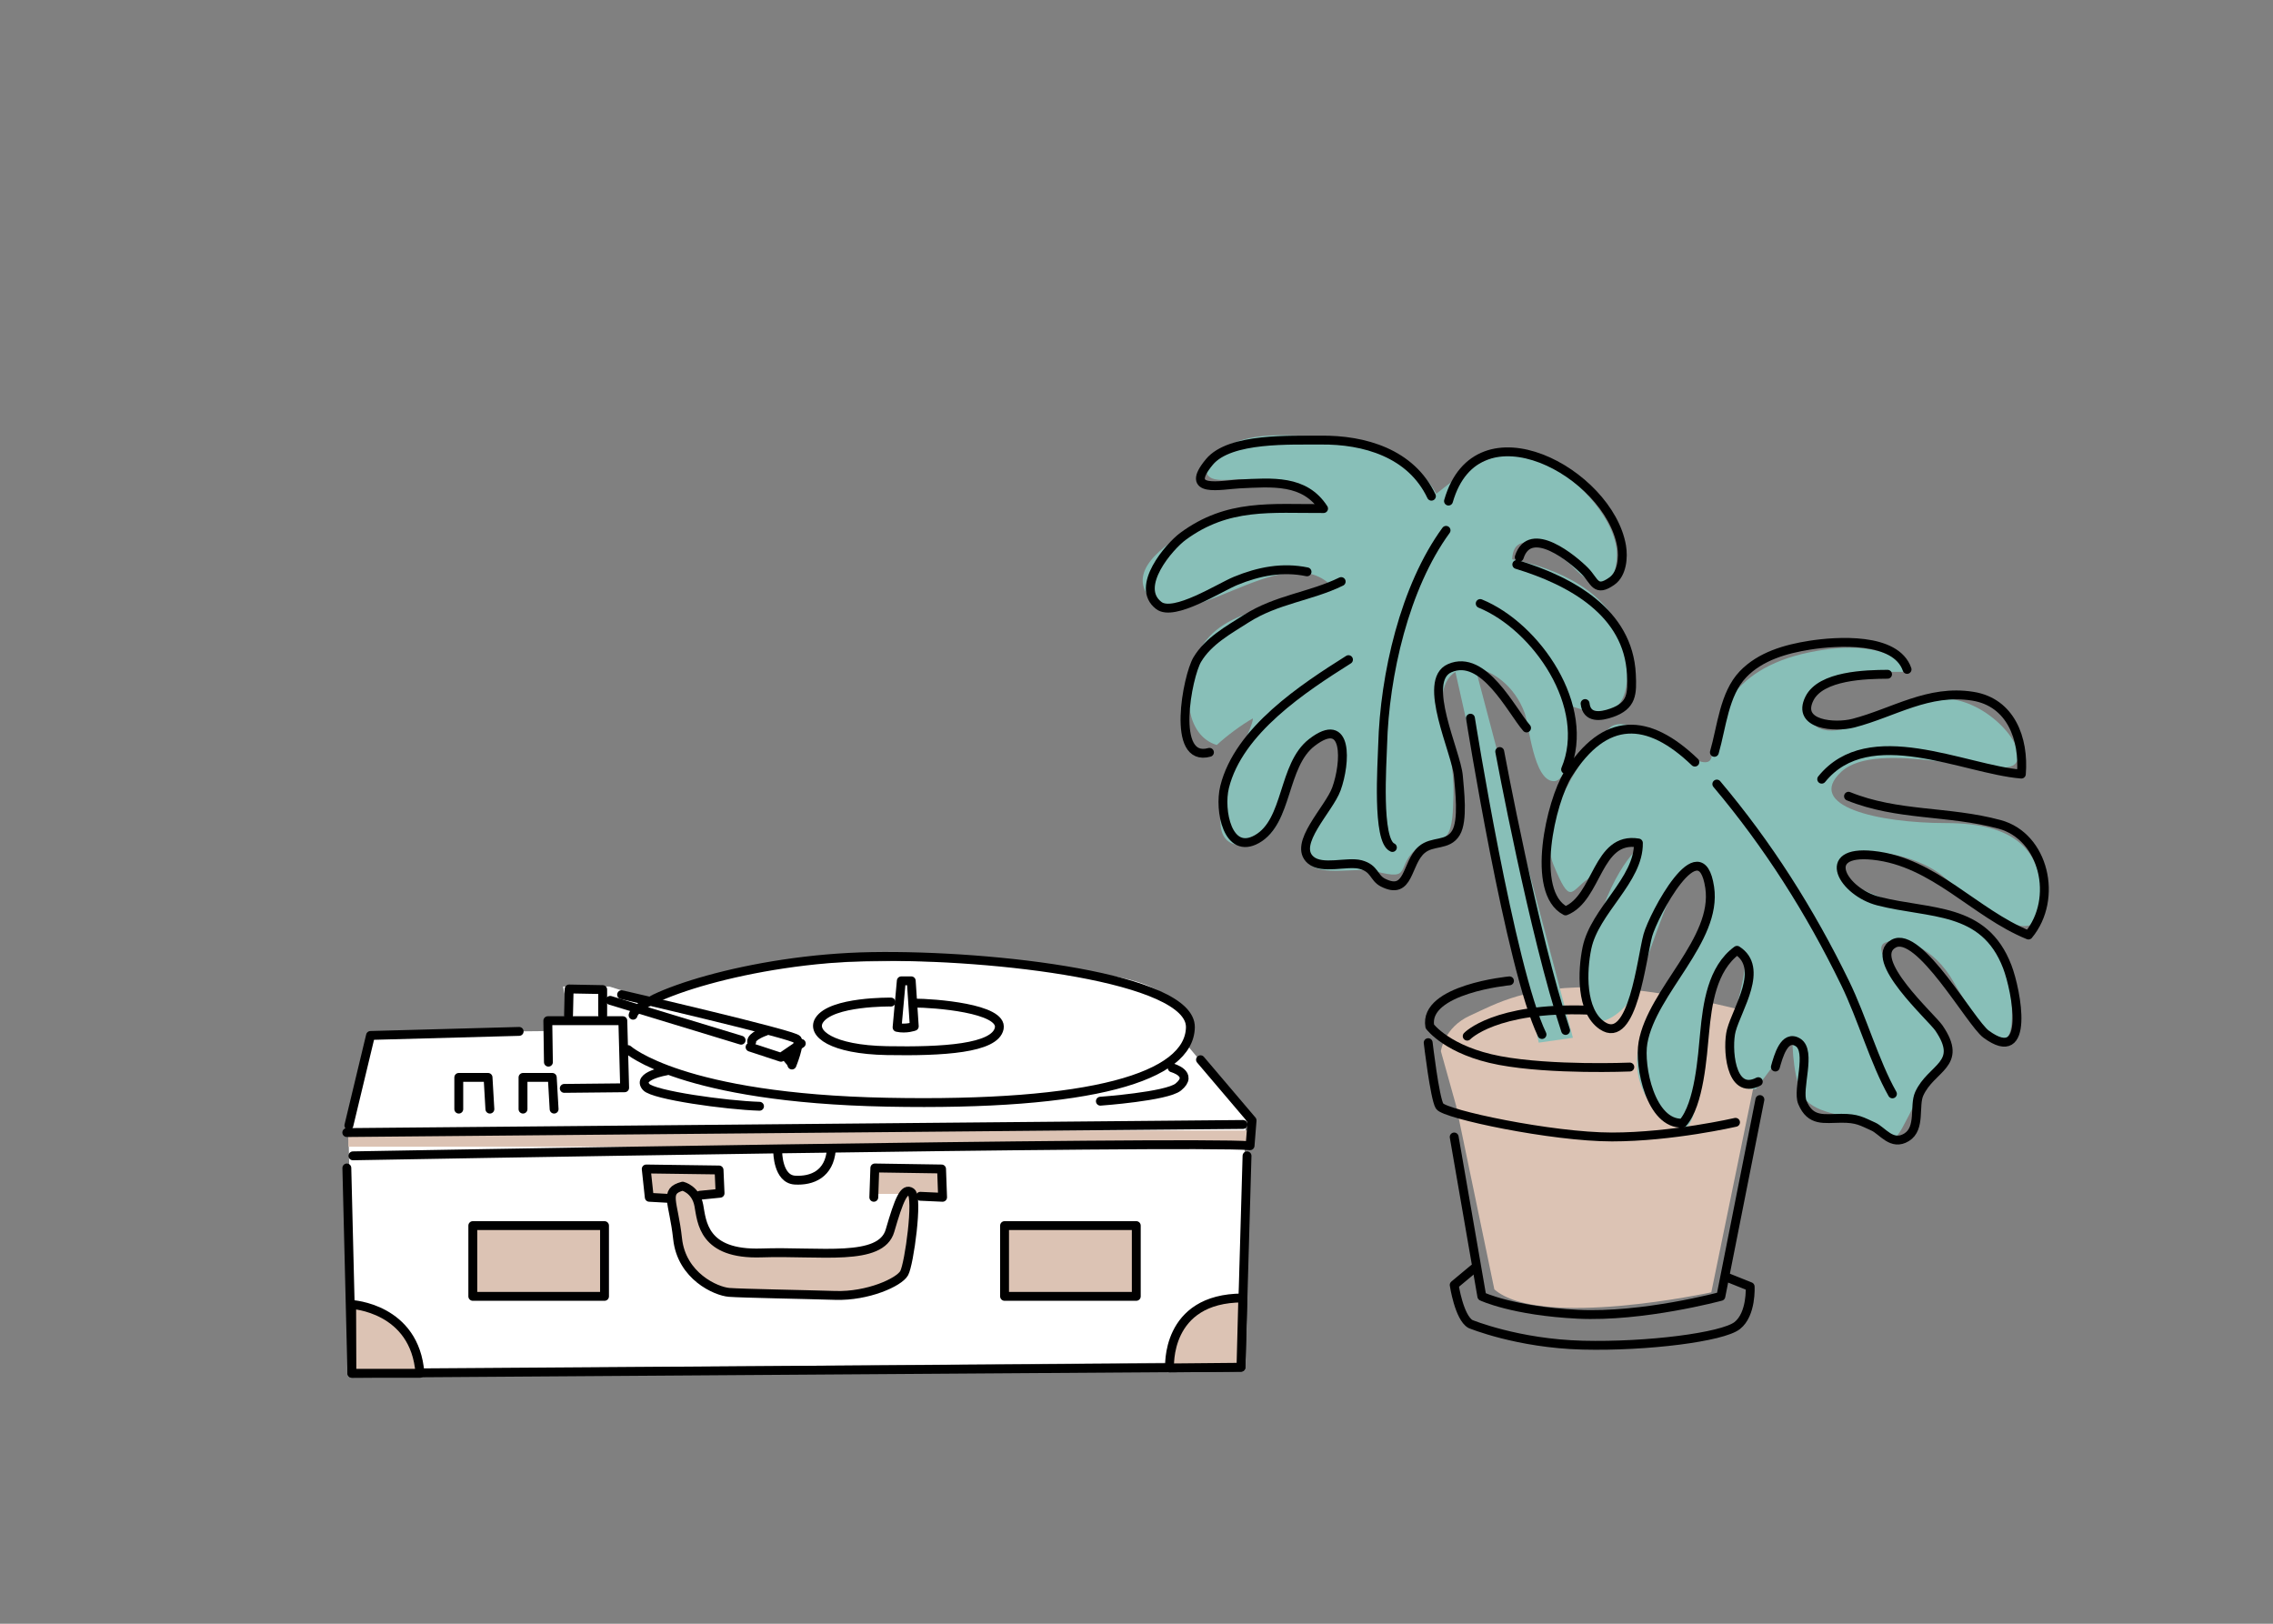 <?xml version="1.0" encoding="UTF-8"?>
<svg xmlns="http://www.w3.org/2000/svg" width="280" height="200" version="1.1" viewBox="0 0 280 200">
  <rect x="0" y="0" width="280" height="200" fill="#808080" stroke="none"/>
  <defs>
    <style>
      .cls-1, .cls-2 {
        fill: #fff;
      }

      .cls-3 {
        fill: #88bfb8;
      }

      .cls-4, .cls-5 {
        fill: #dcc3b4;
      }

      .cls-6 {
        fill: none;
      }

      .cls-6, .cls-2, .cls-5 {
        stroke: #000;
        stroke-linecap: round;
        stroke-linejoin: round;
        stroke-width: 1.093px;
      }
    </style>
  </defs>
  <!-- Generator: Adobe Illustrator 28.7.1, SVG Export Plug-In . SVG Version: 1.2.0 Build 142)  -->
  <g>
    <g id="a">
      <path class="cls-4" d="M184.082,158.816l-4.705-22.597-1.882-6.743s.376-2.916,3.576-4.374,7.151-3.827,16.373-3.462,20.325,3.645,20.325,3.645l-6.963,33.896s-21.078,4.556-26.724-.364Z"/>
      <path class="cls-3" d="M176.931,60.817c-2.225-4.071-6.986-6.313-11.344-6.677-4.054-.339-10.398-1.298-14.084.657-.815.432-3.202,2.273-2.842,3.469.4,1.329,3.151.696,4.384.748,3.407.144,6.916.285,9.083,3.259-6.355.061-9.779-.406-15.245,2.834-2.416,1.432-8.095,4.734-5.423,8.329,4.143,5.575,16.092-6.9,22.231-1.583-5.716,3.778-14.225,2.327-16.741,10.079-1.124,3.464-.785,8.695,2.938,9.833,1.104-1.038,3.087-2.531,4.446-3.275.188,1.48-8.927,16.931-.233,15.535,5.781-.928,3.93-12.39,9.607-13.626,6.999,2.696-5.666,12.625-2.552,15.914,1.643,1.736,6.095.437,8.263,1.004,4.785,1.252,2.273-.575,5.334-3.012,1.11-.883,2.419-.193,3.454-1.407.797-.934.775-3.365.826-4.522.152-3.417-.618-6.777-1.201-10.069-1.536-8.679,7.532-7.263,9.997-.448.532,1.471,1.09,8.245,3.524,8.359,2.361.111,2.058-7.58,2.149-9.222,2.575.58,4.361,2.294,6.189-.632,1.127-1.805.871-5.342.347-7.344-1.625-6.208-8.33-9.046-13.762-10.134.161-4.485,6.149-.492,7.495.945,2.375,2.534,5.099,3.763,5.393-1.202.311-5.24-7.314-12.58-12.552-12.702-3.649-.086-7.057,2.844-9.682,4.89h0Z"/>
      <polygon class="cls-3" points="178.133 77.644 189.552 128.425 193.758 127.824 179.335 73.137 178.133 77.644"/>
      <path class="cls-3" d="M201.871,104.387c-.601-3.305-4.207,2.404-6.31,3.906s-2.103,3.305-4.207-1.803c-2.103-5.108,3.906-14.122,6.911-16.827,3.005-2.704,12.32,7.211,12.62,3.305s1.803-10.517,12.019-12.62c10.216-2.103,12.32,2.404,12.32,2.404h-4.207c-4.207,0-10.216,1.202-8.113,5.709s11.118-2.404,16.526-2.404,10.817,6.31,8.714,8.113-16.827-3.305-21.334.901c-4.507,4.207,4.507,6.31,12.921,6.31s12.019,3.305,11.719,9.916-8.413-.3-12.019-3.305-11.118-4.207-12.62-1.502c-1.502,2.704,9.315,5.709,13.822,6.31s7.211,4.507,7.211,12.019-4.808.3-7.211-3.906c-2.404-4.207-6.31-5.709-8.413-4.808s3.305,6.31,5.709,9.315c2.404,3.005,2.404,4.207.601,6.31-1.803,2.103-2.404,3.906-4.207,7.211s-2.704.3-4.207-.601-5.709-.901-7.512-2.704-1.803-7.512-1.803-7.512l-4.507,6.01s-3.606.601-3.305-4.507,3.005-11.118,1.502-12.32-4.207,3.906-4.507,6.611-.3,15.324-2.704,15.024c-2.404-.3-7.211-5.108-5.108-11.118,2.103-6.01,9.615-12.62,8.714-17.428s-1.803-4.808-3.606-2.704c-1.803,2.103-4.808,12.019-6.01,14.723s-7.812,7.512-5.709-3.606,6.31-14.423,6.31-14.423h0Z"/>
      <path class="cls-1" d="M70.262,125.721l-2.479.075-.451,1.202-21.409.225-3.005,11.418.601,30.048,108.773-.901,1.202-30.348-7.512-9.014s2.404-6.01-8.413-8.113-37.259-3.005-48.978,0c-11.719,3.005-8.714,2.704-8.714,2.704l-4.808-1.502h-5.709l.901,4.207h0Z"/>
      <rect class="cls-4" x="79.576" y="144.05" width="8.814" height="3.005"/>
      <rect class="cls-4" x="107.421" y="144.05" width="8.814" height="3.005"/>
      <rect class="cls-4" x="42.918" y="139.242" width="111.177" height="2.003"/>
      <path class="cls-6" d="M208.782,93.87c-5.785-5.558-11.06-5.735-15.625,1.495-2.08,3.295-4.727,14.539-.3,16.834,3.981-1.582,3.824-9.231,8.969-8.368.077,4.568-5.381,8.324-6.338,12.934-.582,2.8-.787,7.738,1.877,9.556,3.781,2.581,4.864-8.387,5.627-11.126.697-2.5,6.489-13.438,7.617-5.891.972,6.509-7.09,12.754-8.217,19.12-.513,2.898.947,10.11,4.889,9.916,2.045-2.313,2.427-8.234,2.704-11.133.335-3.502.901-7.895,3.989-10.154,3.419,2.187.03,7.153-.699,9.86-.533,1.981-.199,8.125,3.321,6.32"/>
      <path class="cls-6" d="M218.698,131.43c.366-1.295,1.107-4.065,2.777-3.041,1.747,1.072-.133,5.771.551,7.4,1.013,2.41,2.665,1.966,4.783,1.952,2.004-.013,2.535.39,3.941,1.014,1.145.508,2.29,2.448,4.113,1.328,1.778-1.093.892-3.881,1.555-5.348,1.494-3.301,5.53-3.572,2.426-8.113-.914-1.337-8.938-8.504-5.588-10.383,3.147-1.765,9.495,9.74,11.409,11.144,5.484,4.024,3.752-5.311,2.599-8.317-2.846-7.421-9.518-6.438-15.888-8.078-4.345-1.119-7.331-6.325-.661-5.634,7.542.782,12.498,7.117,19.164,9.817,3.718-4.492,1.929-12.152-3.563-13.632-6.366-1.716-12.524-1.002-18.606-3.463"/>
      <path class="cls-6" d="M224.407,95.973c5.821-7.209,17.523-1.204,24.594-.625.359-4.363-1.312-8.841-5.966-9.59-5.491-.884-9.767,2.029-14.721,3.314-2.247.583-7.048.253-5.424-3.022,1.42-2.864,6.985-2.982,9.63-2.998"/>
      <path class="cls-6" d="M211.186,92.668c.91-3.148,1.203-7.185,3.517-9.607,2.146-2.247,5.29-3.126,8.212-3.588,3.304-.522,10.626-1.03,12.008,2.979"/>
      <path class="cls-6" d="M211.486,96.574c6.307,7.487,11.473,15.617,15.812,24.526,2.091,4.293,3.635,9.783,5.822,13.635"/>
      <path class="cls-6" d="M176.33,61.118c-2.512-5.315-8.278-6.97-13.643-6.911-3.582.04-11.176-.356-13.706,2.689-3.266,3.929,1.513,2.815,3.688,2.713,4.052-.19,8.046-.584,10.375,3.033-6.49.032-11.781-.654-17.324,3.428-1.639,1.207-6.01,6.204-2.967,8.516,1.851,1.407,7.474-2.222,9.451-3.034,2.887-1.186,5.795-1.739,8.803-1.118"/>
      <path class="cls-6" d="M165.213,71.635c-3.772,1.847-7.94,2.173-11.702,4.575-2.196,1.402-4.661,2.747-6.026,5.034-1.21,2.029-3.308,12.768,1.502,11.424"/>
      <path class="cls-6" d="M166.114,81.25c-5.505,3.476-13.537,8.7-15.263,15.693-.706,2.86.38,8.446,3.993,6.406,3.856-2.178,3.116-9.089,6.763-11.897,4.517-3.477,4.176,2.53,3.02,5.724-.916,2.532-5.439,6.795-3.172,8.753,1.42,1.227,4.496.127,6.151.563,1.77.466,1.588,1.628,2.75,2.219,3.289,1.672,2.854-2.375,4.761-4.037,1.342-1.17,3.218-.429,4.225-2.074.937-1.53.445-5.34.31-7.008-.236-2.924-4.6-11.747-1.07-13.292,4.192-1.835,7.625,5.252,9.468,7.365"/>
      <path class="cls-6" d="M182.34,74.339c6.932,2.827,13.769,12.732,10.517,20.433"/>
      <path class="cls-6" d="M186.847,69.531c6.673,2.024,13.745,5.91,14.114,13.515.117,2.401.088,3.86-2.411,4.747-1.414.501-3.087.698-3.29-1.134"/>
      <path class="cls-6" d="M178.434,61.719c3.542-12.317,19.764-3.509,21.322,5.544.235,1.366.068,3.405-1.175,4.297-2.041,1.464-2.134.013-3.313-1.194-1.395-1.429-6.768-5.936-8.12-1.736"/>
      <path class="cls-6" d="M178.133,65.325c-5.099,6.98-7.577,17.802-7.812,26.441-.062,2.291-.74,11.79,1.201,12.621"/>
      <path class="cls-6" d="M181.138,88.461s4.908,30.849,8.814,38.962"/>
      <path class="cls-6" d="M184.744,92.568s4.207,22.636,8.113,34.355"/>
      <path class="cls-6" d="M180.737,127.624s3.405-3.606,14.824-3.205"/>
      <path class="cls-6" d="M185.946,120.813s-10.617,1.002-9.816,5.609c0,0,2.204,3.005,8.614,4.207s16.026.801,16.026.801"/>
      <path class="cls-6" d="M175.93,128.425s.801,6.811,1.402,7.812,13.822,3.806,21.234,3.806,15.224-1.803,15.224-1.803"/>
      <path class="cls-6" d="M216.795,135.436l-4.808,24.239s-9.615,2.604-17.628,2.204-11.819-2.204-11.819-2.204l-3.405-19.631"/>
      <path class="cls-6" d="M212.588,157.271l3.005,1.202s.2,3.405-1.603,4.808-11.018,2.604-19.03,2.404-13.822-2.604-13.822-2.604c-1.402-.801-2.003-4.808-2.003-4.808l2.404-2.003"/>
      <path class="cls-6" d="M76.572,122.516s21.234,4.908,21.634,5.509-.651,3.155-.651,3.155"/>
      <polyline class="cls-6" points="74.243 125.045 74.243 121.89 70.111 121.814 70.036 125.045"/>
      <polyline class="cls-6" points="67.557 130.829 67.482 125.721 76.722 125.721 76.947 133.984 69.51 134.059"/>
      <polyline class="cls-6" points="56.515 136.613 56.515 132.707 60.12 132.707 60.346 136.613"/>
      <polyline class="cls-6" points="64.427 136.613 64.427 132.707 68.033 132.707 68.258 136.613"/>
      <polyline class="cls-6" points="82.223 147.599 79.98 147.474 79.606 143.986 88.577 144.11 88.702 146.976 86.21 147.225"/>
      <path class="cls-5" d="M84.091,146.104s1.62.374,1.994,2.367.498,6.105,7.725,5.856,14.702,1.121,15.824-2.741c1.121-3.862,1.744-5.358,2.617-4.735s-.249,8.846-.872,9.968-4.485,2.866-8.473,2.741c-3.987-.125-11.463-.249-13.083-.374s-5.856-1.994-6.354-6.604-1.744-5.856.623-6.479h0Z"/>
      <polyline class="cls-6" points="107.64 147.474 107.765 143.861 115.988 143.986 116.113 147.474 113.372 147.35"/>
      <path class="cls-6" d="M95.804,141.868s0,3.364,2.118,3.489,4.236-.748,4.485-3.738"/>
      <line class="cls-6" x1="42.718" y1="139.5" x2="153.118" y2="138.503"/>
      <path class="cls-6" d="M77.363,129.283s6.604,5.981,31.897,6.479,37.254-3.115,37.379-9.22-24.172-8.971-39.248-8.722-28.906,4.984-29.405,7.227"/>
      <path class="cls-2" d="M109.758,123.427s-7.351-.125-8.846,2.243c-.998,1.58,1.495,3.613,8.348,3.738s13.332-.249,13.83-2.741-8.099-3.115-10.466-3.115"/>
      <path class="cls-6" d="M110.506,126.542l.521-5.729,1.224-.002.374,5.607s-.997.374-2.118.125h-.001Z"/>
      <path class="cls-6" d="M144.396,131.526s2.741.748.748,2.367c-1.428,1.16-9.594,1.744-9.594,1.744"/>
      <path class="cls-6" d="M82.098,131.9s-3.738.623-2.492,1.994c.907.997,9.843,2.243,13.955,2.367"/>
      <polyline class="cls-6" points="63.952 127.041 45.64 127.539 42.975 138.628"/>
      <polyline class="cls-6" points="42.726 143.861 43.348 169.154 152.869 168.407 153.616 142.366"/>
      <path class="cls-5" d="M153.093,159.875c-9.615,0-9.014,8.614-9.014,8.614l8.79-.082.225-8.531h-.001Z"/>
      <path class="cls-5" d="M51.732,169.154c-.601-8.077-8.413-8.478-8.413-8.478l.03,8.478h8.384,0Z"/>
      <path class="cls-6" d="M147.885,130.529l6.354,7.476-.249,3.115c-7.227-.623-110.517,1.246-110.517,1.246"/>
      <path class="cls-6" d="M94.3,127.023s-1.803.601-1.703,1.302"/>
      <line class="cls-6" x1="91.295" y1="128.124" x2="75.169" y2="123.217"/>
      <polyline class="cls-6" points="92.397 128.976 96.203 130.228 98.707 128.525"/>
      <line class="cls-6" x1="96.754" y1="130.078" x2="97.555" y2="131.029"/>
      <rect class="cls-5" x="58.242" y="150.961" width="16.226" height="8.714"/>
      <rect class="cls-5" x="123.747" y="150.961" width="16.226" height="8.714"/>
    </g>
  </g>
</svg>